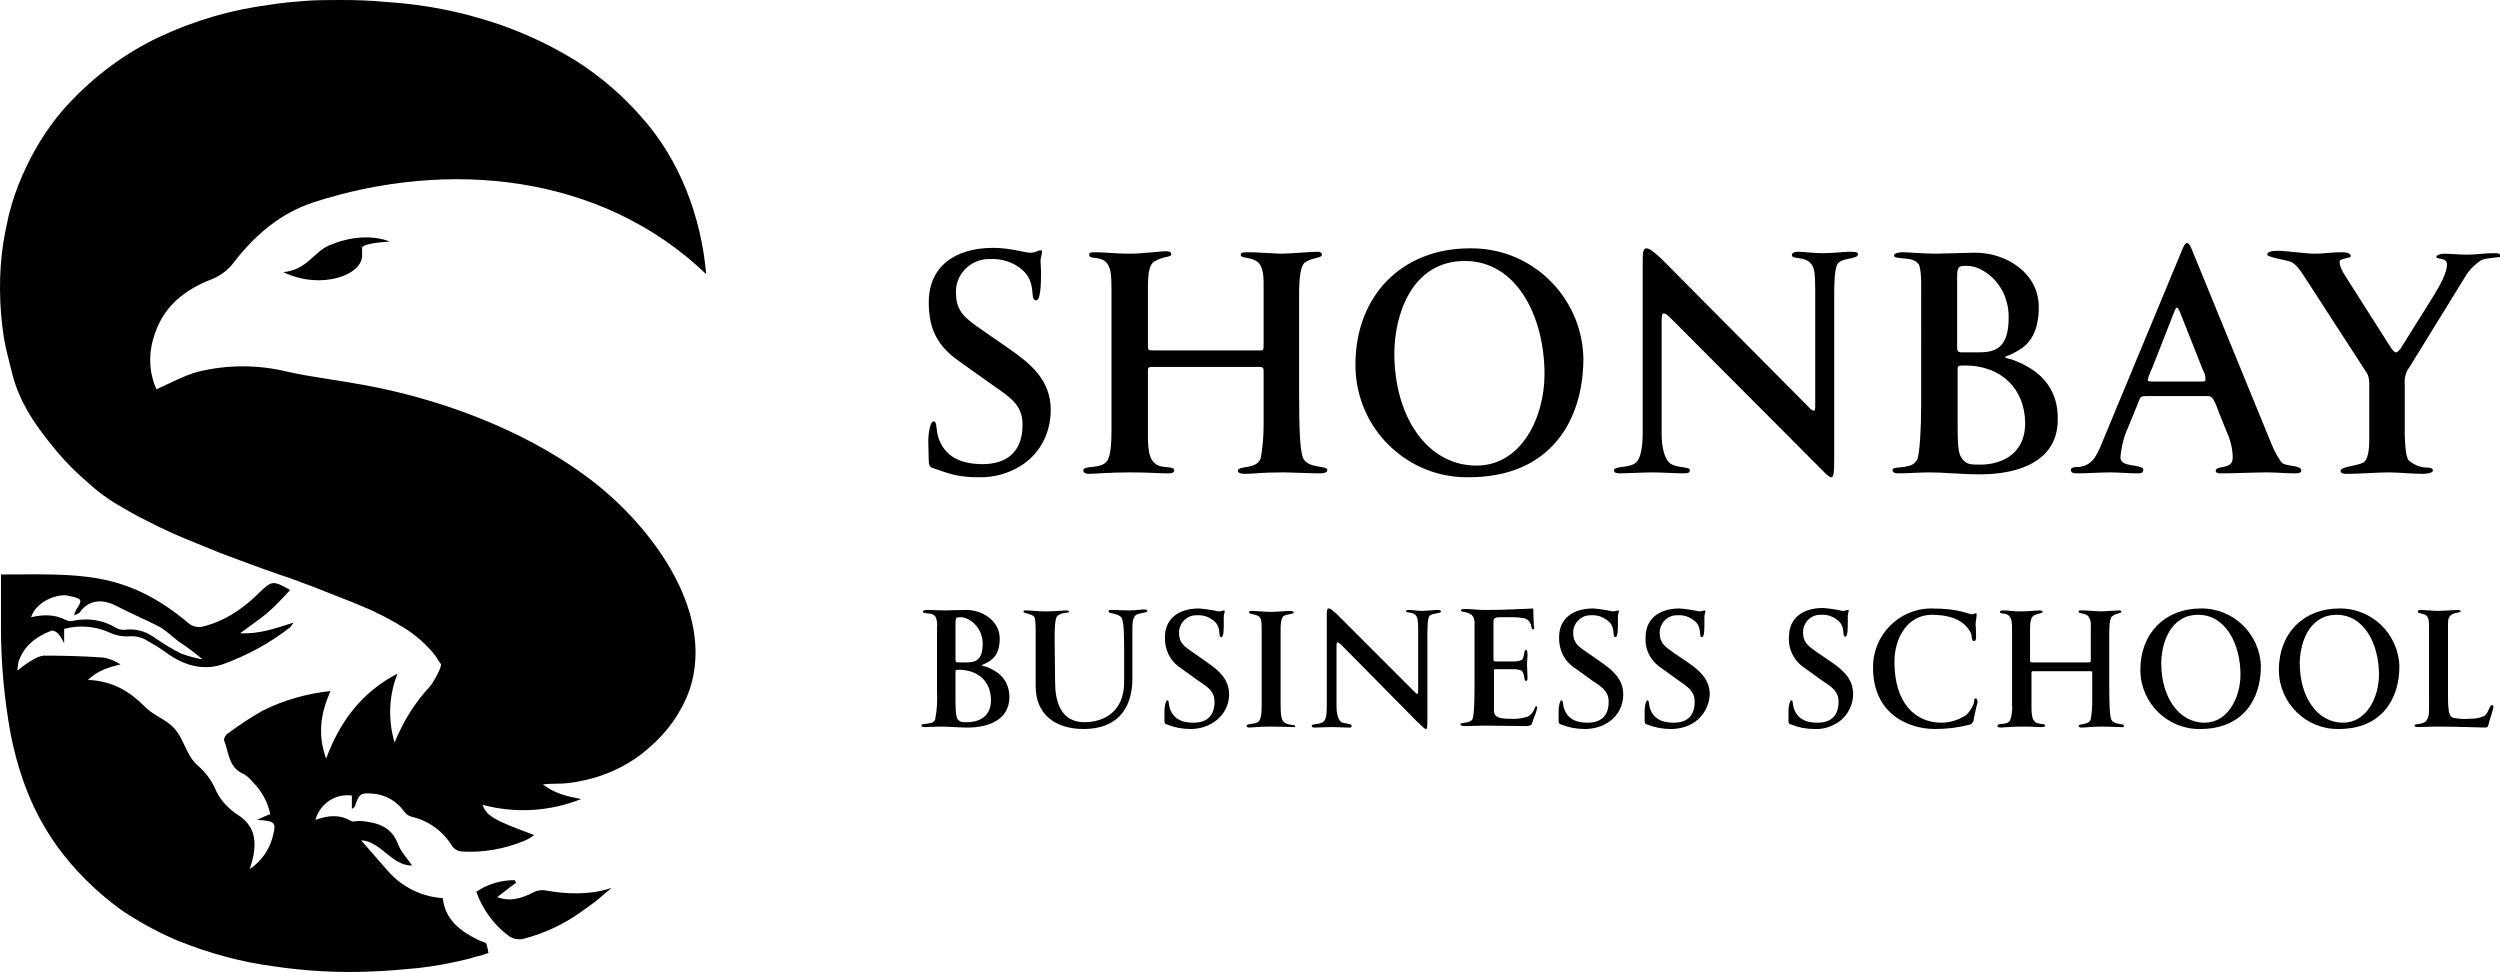 <?xml version="1.0" encoding="UTF-8"?> <!-- Generator: Adobe Illustrator 25.0.1, SVG Export Plug-In . SVG Version: 6.00 Build 0) --> <svg xmlns="http://www.w3.org/2000/svg" xmlns:xlink="http://www.w3.org/1999/xlink" id="Layer_1" x="0px" y="0px" viewBox="0 0 514.4 200" style="enable-background:new 0 0 514.4 200;" xml:space="preserve"> <path d="M51.4,178.8c2.6-1.7,4.3-4.4,4.9-7.4c0.5-2.2,0.1-2.5-3.4-2.7c1.1-0.5,1.9-0.9,2.7-1.2c-0.5-2.5-1.8-4.8-3.6-6.6 c-0.5-0.6-1.1-1.2-1.8-1.6c-3.2-1.3-3.1-4.5-4.1-7c-0.1-0.3,0.4-1.2,0.8-1.4c2.3-1.7,4.7-3.3,7.2-4.7c4.4-2.2,9.1-3.5,13.9-4 c-2,4.5-2.7,8.9-0.9,13.9c2.9-7.8,7.4-13.7,14.7-17.5c-1.8,4.5-2,9.5-0.6,14.2c1.7-4.3,4.2-8.3,7.4-11.7c0.3-0.3,2.5-4,2.1-4.5 s-0.8-1.2-1.2-1.8c-1.7-2.1-3.7-3.9-6-5.4c-2.9-1.8-5.9-3.4-9.1-4.7c-2.8-1.2-5.6-2.2-8.5-3.4c-1.5-0.6-3-1.1-4.5-1.7 c-0.9-0.3-1.8-0.7-2.8-1c-1.6-0.5-3.1-1.1-4.6-1.6c-3-1.1-6-2.2-8.9-3.3c-1.5-0.6-2.9-1.2-4.4-1.8c-3.5-1.4-7-2.9-10.4-4.7 c-2.3-1.1-4.5-2.4-6.7-3.7c-1.6-1-3.1-2.1-4.5-3.3c-0.9-0.8-1.8-1.6-2.7-2.4c-2.2-2-4.2-4.2-6-6.5c-3.4-4.2-6.4-8.7-7.8-14.1 C2,74.7,1.2,72,0.8,69.5C-0.2,63-0.3,56.3,0.7,49.8c0.3-1.8,0.7-3.7,1.1-5.5c0.7-2.8,1.6-5.5,2.8-8.2c2.1-4.8,4.8-9.3,8.2-13.3 C18.5,16.3,25.3,11.1,33,7.5C40.1,4.2,47.6,2,55.4,1c2.3-0.4,4.8-0.6,7.1-0.8C65.1,0,67.6,0,70.1,0c3.1,0,6.2,0.1,9.3,0.4 c6.2,0.4,12.4,1.4,18.4,3.1c7.3,2,14.2,5,20.7,9c5,3.2,9.6,7.1,13.5,11.6c7.9,8.8,12.3,20.6,13.3,32.3 c-21.6-20.7-53.1-23.7-80.7-14.8c-6.8,2.2-12.1,6.7-16.5,12.4c-1.1,1.5-2.7,2.7-4.4,3.4c-5.8,2.2-10.3,5.8-12.1,12.1 c-1.1,3.5-0.9,7.3,0.6,10.6c2.9-1.3,5.6-2.8,8.5-3.6c6.1-1.5,12.4-1.5,18.5,0c4.4,1,9.6,1.6,15.6,2.7c14.9,2.7,32.3,8.8,45.8,18.8 c12.6,9.2,26.8,27.3,21.3,43.9c-1.7,4.7-4.6,8.8-8.4,12c-3.7,3.3-8.2,5.5-13,6.6c-1.4,0.3-2.9,0.6-4.4,0.7c-1.4,0.1-2.9,0-4.4,0.2 c2.3,1.8,5,2.5,7.9,3c-6.5,2.6-13.6,3-20.3,1.2c0.8,2.3,2.4,3.2,10.6,6.2c-0.6,0.5-1.3,0.9-2,1.2c-4.1,1.7-8.6,2.5-13,2.2 c-0.7-0.1-1.3-0.4-1.8-1c-1.9-3.2-5-5.4-8.6-6.2c-0.6-0.2-1-0.6-1.4-1.1c-1.5-2.1-3.8-3.4-6.4-3.6c-2.4-0.2-2.8,0-3.6,2.4 c-0.1,0.3-0.3,0.6-0.7,0.7v-2.7c-3.4-0.5-6.6,1.7-7.5,5c2.5-0.9,4.9-1.2,7.3,0.2c0.4,0.3,1.2,0,1.8,0c3.4,0.3,6.5,1,7.9,4.8 c0.6,1.6,1.9,2.9,2.9,4.4c-4.3,0-6.4-5-10.5-5.2c1.8,2.1,3.7,4.2,5.5,6.3c2.9,3.3,6.9,5.3,11.3,5.6c0.5,4.4,3.5,6.7,7.1,8.5 c2,1,1.8,0,2.3,2.8c-0.4,0.1-0.8,0.2-1.2,0.4c-0.8,0.2-1.7,0.4-2.5,0.7c-3.6,0.9-7.2,1.6-10.9,2c-3.2,0.3-6.4,0.6-9.6,0.7 c-6.8,0.3-13.5-0.1-20.2-1.1c-6.7-0.9-13.2-2.7-19.4-5.2c-3.6-1.5-7-3.3-10.3-5.4c-2.5-1.6-4.8-3.5-7-5.5 C9.8,173.8,4.8,164,2.2,151.1c-1.3-7.2-2-14.5-2-21.8c0-3.8,0-7.5,0-11.1c15.8,0,25.6-1,38.8,10.2c0.7,0.5,1.6,0.7,2.4,0.6 c4.8-1.1,8.7-3.8,12.1-7.2c2.4-2.3,2.7-2.4,6.2-0.4c-1.6,1.7-3.1,3.4-4.8,4.8s-3.5,2.6-5.5,4.1c3.9,0.2,7.3-1,11-2.2 c-0.2,0.3-0.4,0.6-0.6,0.9c-4.2,3.3-9,5.9-14,7.7c-3.9,1.3-7.5,0.3-10.9-1.9c-1.4-1.1-2.9-2-4.5-2.9c-1-0.7-2.3-1-3.5-1 c-1.6,0.2-3.3-0.2-4.7-0.9c-2.9-1.2-6-1.4-9-0.6v3c-0.3-0.7-0.7-1.4-1.2-2c-0.4-0.4-1.1-0.8-1.5-0.6c-3.1,1.2-5.6,3.1-6.7,6.4 c-0.1,0.6-0.2,1.2-0.2,1.8c0.9-0.8,1.9-1.5,2.9-2.1c0.8-0.5,1.6-0.9,2.5-1c4.1,0,8.2,0.1,12.3,0.4c1.2,0.2,2.4,0.7,3.5,1.4 c-2.4,0.6-4.6,1.2-6.7,3.2c5,0.2,8.5,2.3,11.6,5.4c1.4,1.5,3.4,2.3,5.1,3.6c0.8,0.6,1.4,1.3,2,2.2c1.3,2.2,2.1,5,4,6.5 c1.6,1.4,2.9,3.2,3.7,5.2c1,2,2.6,3.7,4.5,4.9c3.2,2.1,3.7,4.8,3.2,8.1C52,176.8,51.8,177.6,51.4,178.8 M102.3,184.6 c2.8,1,5.1,0.2,7.5-1c0.7-0.4,1.6-0.5,2.4-0.4c4.2,0.8,9.3,1,13.6-0.5c-0.3,0.4-1,0.8-1.4,1.2c-0.5,0.4-0.9,0.8-1.4,1.2 c-1.1,0.9-2.3,1.7-3.4,2.5c-3.6,2.6-7.7,4.5-12,5.6c-1,0.2-2,0-2.9-0.6c-3.1-2.3-5.4-5.5-6.7-9.1c2.3-1.6,5.1-2.4,7.9-2.4l0.3,0.5 L102.3,184.6z M58.3,56c4.9-0.5,6.2-4.1,9.4-5.5c4-1.7,8.6-2.3,12.5-0.8c-2.8,0.2-5.2,0.5-5.7,1.2v1.3C75,56.5,66.2,59.8,58.3,56z M6.4,127c2.6-0.6,4.9-0.6,7.2,0.6c0.5,0.2,1.1,0.3,1.6,0.1c3-0.6,6.1-0.1,8.7,1.5c0.5,0.3,1.1,0.4,1.7,0.4c2.1-0.3,4.2,0.2,5.9,1.4 c1.9,1.3,3.8,2.5,5.8,3.5c1.4,0.5,2.9,0.9,4.4,1.2c-1.5-1.3-3.1-2.5-4.8-3.6c-1.5-1.1-2.8-2.5-4.4-3.3c-2.8-1.4-5.6-2.6-8.3-4 c-2.4-1.3-5.6-1.9-7.8,1.2c-0.2,0.3-0.7,0.4-1.1,0.6c0-0.4,0.2-0.8,0.4-1.2c1.3-1.9,1.2-2.2-1.1-2.7c-0.3-0.1-0.6-0.1-0.9-0.2 C10.8,122.3,7.2,124.3,6.4,127z"></path> <path d="M210.7,95.4c-2.7,1.9-6,2.9-9.4,2.8c-4.4,0-6.1-0.8-9.1-1.8c-0.7-0.2-1.1-0.4-1.1-1.6c0-0.7-0.1-3.3-0.1-4.2 s0.3-3.9,1.1-3.9s0.4,1.9,1.1,3.7c1,2.5,3.1,5.1,9,5.1c4.9,0,8.2-2.5,8.2-8.1c0-4.1-2.5-5.6-6.2-8.2l-6.9-4.9 c-4.2-3-6.2-6.3-6.2-12.1c0-7.3,5.3-11.2,13.3-11.2c3.4,0,6.6,1,7.5,1c1.4,0,1.5-0.5,2.3-0.5c0.1,0,0.2,0.1,0.2,0.3 c0,0.5-0.3,1.3-0.3,1.9c0,0.8,0.1,0.8,0.1,2.8s-0.1,5.3-1,5.3c-1.5,0,0.3-3.7-3-6.4c-1.8-1.5-4.1-2.2-6.5-2.1 c-3.7-0.1-6.9,2.8-7,6.5c0,0.1,0,0.3,0,0.4c0,4,1.9,5.3,5.8,8l5.2,3.6c4.3,3,8.5,6.4,8.5,12.5C216.2,88.9,214.2,92.9,210.7,95.4z"></path> <path d="M270.9,97.4c-1.1,0-5.3-0.2-6.8-0.2c-4.8,0-6.1,0.3-8,0.3c-0.4,0-1.4-0.1-1.4-0.6c0-1.2,3.9-0.2,4.7-2.6 c0.4-2.2,0.6-4.5,0.6-6.8V76.3c0-0.8-0.3-0.8-1.2-0.8h-21.4c-1,0-1.2,0-1.2,0.8v13.5c0,4,0.7,4.9,1.4,5.5c1.3,1.3,4,0.4,4,1.5 c0,0.6-0.8,0.6-1.6,0.6c-1.9,0-3.2-0.2-7.4-0.2c-4.6,0-7.4,0.3-8.4,0.3s-1.3-0.3-1.3-0.7c0-1.2,3.8-0.1,5-2.1 c0.6-1.1,0.8-3.2,0.8-6.3V59.5c0-3.2-0.2-4-0.7-5c-1.2-2.1-3.9-0.9-3.9-2.1c0-0.5,0.6-0.5,1.4-0.5c1.7,0,4.2,0.3,6.9,0.3 s6.4-0.5,7.2-0.5c0.4,0,1.4-0.1,1.4,0.6s-1.4,0.3-3.5,1.5c-1,0.7-1.3,2.2-1.3,5.5v11.9c0,0.8,0.1,0.9,1.1,0.9h21.5 c1,0,1.2,0.1,1.2-0.9v-13c0-2.2-0.4-3.5-1.1-4.2c-1.4-1.2-3.6-0.8-3.6-1.5c0-0.6,0.4-0.6,1.9-0.6c1.2,0,5.5,0.3,6.4,0.3 c1.7,0,6-0.4,7.6-0.4c0.2,0,0.8,0.1,0.8,0.6c0,0.8-2.5,0.6-3.7,1.8c-0.6,0.6-1,2.7-1,6.2v20.3c0,7.9,0.2,12,0.8,13.5 c1,2.3,5,1.5,5,2.5C273.1,97.4,272.1,97.4,270.9,97.4z"></path> <path d="M302.2,98.2c-12.7,0.2-23.1-10-23.3-22.7c0-0.2,0-0.3,0-0.5c0-14.2,9.6-23.9,23.5-23.9c12.7-0.2,23.1,9.9,23.4,22.6 C325.8,86.7,318.9,98.2,302.2,98.2z M301.4,53.7c-11.1,0-14.5,11.4-14.5,19c0,13.1,6.8,23.1,16.9,23.1c9.3,0,14-10,14-18.8 C317.8,65.3,312.2,53.7,301.4,53.7z"></path> <path d="M378.5,53.9c-0.8,0.5-1.1,2-1.1,7.8v33c0,2.5-0.1,3.5-0.6,3.5s-1.4-1-3.1-2.7l-29.9-30c-0.7-0.7-1.1-1-1.4-1 c-0.5,0-0.5,0.4-0.5,2.6v22.2c0,2.5,0.5,5,1.7,6s4.1,0.7,4.1,1.4c0,0.6-0.3,0.7-1.6,0.7c-1.1,0-4.3-0.2-6-0.2s-6,0.2-6.7,0.2 s-1.3-0.1-1.3-0.6c0-1,3-0.4,4.5-1.6c0.8-0.7,1.4-2.5,1.4-6.1V54.6c0-2.5,0-3.5,0.8-3.5c0.6,0,1.5,0.7,3,2.1L372,83.6 c0.5,0.6,0.9,0.9,1.2,0.9s0.3-0.4,0.3-1.3V59.7c0-3.6-0.2-4.8-1-5.6c-1.4-1.4-3.8-0.7-3.8-1.6c0-0.5,0.5-0.7,1.4-0.7 c0.7,0,3.3,0.3,5,0.3s4.6-0.3,5.4-0.3c1,0,1.8,0,1.8,0.5C382.3,53.3,379.8,53,378.5,53.9z"></path> <path d="M407.4,97.6c-3.9,0-7.3-0.4-10.4-0.4c-1.7,0-4.7,0.2-6.4,0.2c-0.8,0-1.2-0.2-1.2-0.7c0-0.7,2.2-0.4,3.1-0.8 c0.9-0.1,1.6-0.6,2-1.4c0.5-1.2,0.8-6.3,0.8-11.1V58.6c0-1.5-0.1-3.5-0.5-4.2c-0.3-0.4-0.7-0.7-1.2-0.9c-1.3-0.5-3.9-0.2-3.9-0.9 c0-0.5,1.1-0.7,1.7-0.7c1.2,0,4.4,0.3,6.9,0.3c1.4,0,6.2-0.2,8.2-0.2c6.2,0,13,4.1,13,11.2c0,6.7-3.2,8.5-5.5,9.6 c-1,0.5-1.4,0.5-1.4,0.7s0.5,0.2,1.7,0.6c3.2,1.2,9.1,4.1,9.1,11.9C423.6,94.9,415.4,97.6,407.4,97.6z M404.8,54.7 c-1.7,0-2.1,0-2.1,2.3v14.3c0,1,0.1,1.2,1.2,1.2h3c3.3,0,6.4-0.5,6.4-7.1C413.4,58.5,408,54.7,404.8,54.7z M404.3,75.2 c-1.5,0-1.5,0.1-1.5,0.9V87c0,4.4,0.1,6.2,0.8,7.2c1,1.4,1.7,1.4,3.9,1.4c3.3,0,9.2-1.4,9.2-8.6C416.6,80,411.8,75.2,404.3,75.2z"></path> <path d="M472.1,97.4c-1.8,0-3.7-0.2-5.5-0.2c-2.8,0-6.8,0.2-9.6,0.2c-0.3,0-1.1,0-1.1-0.5c0-1.3,3.5-0.1,3.5-2.7 c0-1.9-0.5-3.8-1.3-5.5l-1.6-4c-1-2.8-1.4-3.2-2.2-3.2h-12.7c-1.1,0-1.2,0.2-1.5,1l-2.2,5.4c-0.9,1.9-1.4,4-1.6,6.2 c0,1.2,1.2,1.4,2.1,1.6c0.6,0.1,2.6,0.3,2.6,0.9c0,0.8-0.6,0.8-1.2,0.8c-1.8,0-3.9-0.2-5.6-0.2c-2.1,0-4.7,0.2-6.8,0.2 c-0.5,0-1.3,0-1.3-0.7s1.3-0.6,1.7-0.6c2.5-0.4,3.3-1.8,4.3-4L449,51.4c0.3-0.7,0.6-1.4,1-1.4s0.8,0.8,1.1,1.6l16.3,39.8 c0.5,1.3,1.2,2.5,2,3.7c0.9,1,4.1,0.5,4.1,1.7C473.6,97.4,472.6,97.4,472.1,97.4z M453.3,76.2l-4.8-12.1c-0.2-0.5-0.4-0.8-0.6-0.8 s-0.4,0.5-0.7,1.3l-4.4,11.2c-0.4,0.8-0.7,1.6-0.9,2.4c0,0.2,0.3,0.3,0.9,0.3h9.9c1,0,1.1,0,1.1-0.4 C453.8,77.3,453.6,76.7,453.3,76.2z"></path> <path d="M510.6,53.5c-1.4,0.9-2.6,2.1-3.4,3.5l-11.4,18.5c-0.8,1-1.1,2.3-1,3.6V89c0,1.1,0.1,4.9,0.8,5.7c1,0.9,2.2,1.4,3.5,1.5 c0.5,0,1.5,0,1.5,0.6s-1.6,0.7-2.1,0.7c-2,0-5-0.3-7-0.3s-6.4,0.3-8.4,0.3c-0.4,0-1.5,0.1-1.5-0.6c0-1,3.9-1,4.9-1.9s1-3.7,1-4.8 V78.9c0-0.9-0.2-1.9-0.8-2.6L474.2,57c-1.2-1.9-2-2.8-3-3.2c-0.6-0.2-4.7-0.9-4.7-1.4c0-0.7,1.3-0.8,2.2-0.8c1.7,0,5.8,0.6,7.5,0.6 c2.1,0,3.3-0.3,5.5-0.3c0.5,0,2,0,2,0.8c0,0.5-2.3,0.4-2.3,1.1c0,1,0.5,2,1.5,3.5l8.9,14c0.5,0.8,0.9,1.2,1.2,1.2s0.5-0.3,0.9-0.7 l7-11.2c1.2-2,2.6-4.5,2.6-6.2c0-1.5-2.2-1-2.2-1.5s1.1-0.7,1.6-0.7c1.2,0,3.3,0.2,4.6,0.2c2.1,0,3.4-0.3,5.5-0.3 c0.7,0,1.5-0.1,1.5,0.7C514.4,53,511.8,53,510.6,53.5z"></path> <path d="M199.1,149.7c-2,0-3.8-0.2-5.5-0.2c-0.9,0-2.5,0.1-3.4,0.1c-0.4,0-0.6-0.1-0.6-0.4s1.1-0.2,1.7-0.4c0.5,0,0.9-0.3,1.1-0.7 c0.4-1.9,0.5-3.9,0.4-5.9v-13.1c0.1-0.7,0-1.5-0.3-2.2c-0.2-0.2-0.4-0.4-0.6-0.5c-0.7-0.3-2-0.1-2-0.5s0.6-0.4,0.9-0.4 c0.6,0,2.3,0.1,3.7,0.1c0.7,0,3.2-0.1,4.3-0.1c3.3,0,6.9,2.2,6.9,5.9c0,3.5-1.7,4.5-2.9,5.1c-0.6,0.3-0.8,0.3-0.8,0.4 s0.3,0.1,0.9,0.3c1.7,0.6,4.8,2.1,4.8,6.3C207.6,148.2,203.3,149.7,199.1,149.7z M197.7,127c-0.9,0-1.1,0-1.1,1.2v7.5 c0,0.5,0.1,0.6,0.6,0.6h1.6c1.7,0,3.4-0.3,3.4-3.8S199.4,127,197.7,127z M197.4,137.8c-0.8,0-0.8,0.1-0.8,0.5v5.8 c0,2.3,0.1,3.2,0.4,3.8c0.5,0.7,0.9,0.7,2,0.7c1.8,0,4.9-0.7,4.9-4.5S201.4,137.9,197.4,137.8L197.4,137.8z"></path> <path d="M234,126.4c-1.1,0.5-1,1.9-1,4.6v8.6c0,6.6-3.5,10.4-10,10.4c-6,0-9.9-3.1-9.9-8.8V131c0-2,0-3.7-0.3-4.1 c-0.5-0.6-2.2-0.7-2.2-1s0.1-0.3,0.6-0.3c0.8,0,2.5,0.2,4,0.2c1.8,0,3.7-0.2,4.1-0.2s0.7,0.1,0.7,0.3s-1.5,0.2-1.9,0.5 c-0.7,0.4-1.1,0.2-1.1,5.1l0.1,8.9c0,3.8,1.1,8.2,6,8.2c4.2,0,8.2-2.3,8.2-8.2V133c0-3.9-0.2-5.7-0.7-6.1c-1-0.8-2.5-0.6-2.5-1.1 c0-0.3,0.2-0.3,0.8-0.3c0.3,0,2.1,0.1,3.4,0.1s2.6-0.2,2.9-0.2c0.6,0,0.9,0.1,0.9,0.3C235.8,126.2,235,126,234,126.4z"></path> <path d="M249.9,148.5c-1.4,1-3.2,1.5-4.9,1.5c-1.7,0-3.3-0.3-4.8-0.9c-0.4-0.1-0.6-0.2-0.6-0.8c0-0.4,0-1.8,0-2.2s0.2-2,0.6-2 s0.2,1,0.6,1.9c0.5,1.3,1.6,2.7,4.8,2.7c2.6,0,4.3-1.3,4.3-4.3c0-2.1-1.3-3-3.3-4.3l-3.6-2.6c-2.2-1.4-3.4-3.8-3.3-6.4 c0-3.8,2.8-5.9,7-5.9c1.3,0.1,2.7,0.3,4,0.6c0.7,0,0.8-0.2,1.2-0.2c0.1,0,0.1,0.1,0.1,0.2s-0.2,0.7-0.2,1s0,0.4,0,1.5 c0,1.1,0,2.8-0.5,2.8c-0.8,0,0.2-2-1.6-3.4c-1-0.8-2.2-1.2-3.4-1.1c-2-0.1-3.6,1.5-3.7,3.4c0,0.1,0,0.2,0,0.2c0,2.1,1,2.8,3.1,4.2 l2.7,1.9c2.3,1.6,4.5,3.4,4.5,6.6C252.9,145.1,251.8,147.2,249.9,148.5z"></path> <path d="M266,149.6c-0.3,0-2.9-0.1-4.5-0.1c-2.3,0-4.1,0.2-4.4,0.2s-0.6-0.1-0.6-0.4c0-0.4,1.7-0.3,2.3-0.7s0.8-1.5,0.8-3.3v-16.3 c0-1.5-0.2-2-0.8-2.3c-0.8-0.4-1.8-0.3-1.8-0.7s0.5-0.3,0.8-0.3s2.8,0.2,3.7,0.2s3.4-0.2,3.9-0.2c0.7,0,0.8,0.2,0.8,0.4 s-1.4,0.3-2,0.6s-0.7,1.8-0.7,2.5v15.4c0,3.8,0.2,4.3,2.6,4.6c0.3,0,0.4,0.1,0.4,0.3S266.3,149.6,266,149.6z"></path> <path d="M294.3,126.6c-0.4,0.2-0.6,1-0.6,4.1v17.4c0,1.3,0,1.9-0.3,1.9s-0.7-0.5-1.7-1.4L276,132.7c-0.4-0.4-0.6-0.5-0.8-0.5 s-0.2,0.2-0.2,1.4v11.8c0,1.3,0.3,2.6,0.9,3.1s2.2,0.3,2.2,0.8s-0.1,0.4-0.9,0.4s-2.3-0.1-3.1-0.1s-3.2,0.1-3.5,0.1s-0.7,0-0.7-0.3 c0-0.6,1.6-0.2,2.4-0.9c0.5-0.4,0.7-1.3,0.7-3.2V127c0-1.3,0-1.8,0.4-1.8s0.8,0.4,1.6,1.1l16,16c0.3,0.3,0.5,0.5,0.6,0.5 s0.2-0.2,0.2-0.7v-12.5c0-1.9-0.1-2.5-0.5-3c-0.7-0.8-2-0.4-2-0.8c0-0.2,0.2-0.3,0.7-0.3s1.7,0.2,2.6,0.2s2.4-0.2,2.9-0.2s1,0,1,0.3 C296.4,126.3,295,126.1,294.3,126.6z"></path> <path d="M315.5,129.5c-0.4,0-0.4-0.7-0.5-1c-0.2-0.6-0.7-1.1-1.4-1.3c-0.7-0.1-1.4-0.2-2.1-0.2h-3.1c-0.6,0-1.1,0.2-1.1,0.8v7.8 c0,0.5,0.1,0.5,0.6,0.5h3.6c0.6,0,1.1-0.1,1.6-0.3c0.6-0.4,0.4-2.1,0.9-2.1c0.3,0,0.3,0.7,0.3,1.1c0,0.6-0.1,1.3-0.1,2 c0,0.8,0.1,1.8,0.1,2.7c0,0.2,0,0.6-0.3,0.6c-0.5,0-0.2-1.4-0.9-2.1c-0.5-0.2-1-0.3-1.5-0.3h-3.9c-0.4,0-0.3,0.1-0.3,0.4v7.9 c-0.1,0.5,0.1,1,0.4,1.3c0.6,0.6,2.2,0.6,3.1,0.6c1.1,0.1,2.2-0.1,3.3-0.4c1.5-0.6,1.5-2.2,1.9-2.2c0.2,0,0.2,0.3,0.2,0.4 c-0.2,0.7-0.4,1.4-0.7,2c-0.2,0.6-0.4,1.3-0.5,1.4c-0.3,0.2-0.6,0.3-1,0.3c-2.7,0-6.1-0.1-8.8-0.1c-1.1,0-2.6,0.1-3.7,0.1 c-0.5,0-1.1,0-1.1-0.4s2.1-0.1,2.5-1.1s0.4-5.9,0.4-7.1v-12.7c0-2.6-2.8-1.9-2.8-2.5c0-0.3,0.5-0.3,0.8-0.3c0.9,0,2.9,0.2,3.8,0.2 c1.7,0,3.6,0,5.3-0.1c1.4,0,1.6-0.1,3-0.1c0.6,0,1.2-0.1,1.8-0.1c0.2,0,0.2,0.1,0.2,0.4s0,0.4,0,0.5c0,0.8,0.1,1.8,0.1,2.6 C315.7,129.3,315.7,129.5,315.5,129.5z"></path> <path d="M331.1,148.5c-1.4,1-3.2,1.5-5,1.5c-1.7,0-3.3-0.3-4.8-0.9c-0.4-0.1-0.6-0.2-0.6-0.8c0-0.4,0-1.8,0-2.2s0.2-2,0.6-2 s0.2,1,0.6,1.9c0.5,1.3,1.6,2.7,4.8,2.7c2.6,0,4.3-1.3,4.3-4.3c0-2.1-1.3-3-3.3-4.3l-3.6-2.6c-2.2-1.4-3.4-3.8-3.3-6.4 c0-3.8,2.8-5.9,7-5.9c1.3,0.1,2.7,0.3,4,0.6c0.7,0,0.8-0.2,1.2-0.2c0.1,0,0.1,0.1,0.1,0.2s-0.2,0.7-0.2,1s0,0.4,0,1.5 c0,1.1,0,2.8-0.5,2.8c-0.8,0,0.2-2-1.6-3.4c-1-0.8-2.2-1.2-3.4-1.1c-2-0.1-3.6,1.5-3.7,3.4c0,0.1,0,0.2,0,0.2c0,2.1,1,2.8,3.1,4.2 l2.7,1.9c2.3,1.6,4.5,3.4,4.5,6.6C334,145.1,333,147.2,331.1,148.5z"></path> <path d="M348.8,148.5c-1.4,1-3.2,1.5-5,1.5c-1.7,0-3.3-0.3-4.8-0.9c-0.4-0.1-0.6-0.2-0.6-0.8c0-0.4,0-1.8,0-2.2s0.2-2,0.6-2 s0.2,1,0.6,1.9c0.5,1.3,1.6,2.7,4.8,2.7c2.6,0,4.3-1.3,4.3-4.3c0-2.1-1.3-3-3.2-4.3l-3.6-2.6c-2.2-1.4-3.5-3.8-3.3-6.4 c0-3.8,2.8-5.9,7-5.9c1.3,0.1,2.7,0.3,4,0.6c0.7,0,0.8-0.2,1.2-0.2c0.1,0,0.1,0.1,0.1,0.2s-0.2,0.7-0.2,1s0,0.4,0,1.5 c0,1.1,0,2.8-0.5,2.8c-0.8,0,0.2-2-1.6-3.4c-1-0.8-2.2-1.2-3.4-1.1c-2-0.1-3.6,1.5-3.7,3.4c0,0.1,0,0.2,0,0.2c0,2.1,1,2.8,3,4.2 l2.8,1.9c2.3,1.6,4.5,3.4,4.5,6.6C351.7,145.1,350.6,147.2,348.8,148.5z"></path> <path d="M378.4,148.5c-1.5,1-3.2,1.6-5,1.5c-1.7,0-3.3-0.3-4.8-0.9c-0.4-0.1-0.6-0.2-0.6-0.8c0-0.4,0-1.8,0-2.2s0.2-2,0.6-2 s0.2,1,0.6,1.9c0.5,1.3,1.6,2.7,4.8,2.7c2.6,0,4.3-1.3,4.3-4.3c0-2.1-1.3-3-3.3-4.3l-3.6-2.6c-2.2-1.4-3.5-3.9-3.3-6.5 c0-3.8,2.8-5.9,7-5.9c1.3,0.1,2.7,0.3,4,0.6c0.7,0,0.8-0.2,1.2-0.2c0.1,0,0.1,0.1,0.1,0.2s-0.2,0.7-0.2,1s0,0.4,0,1.5 c0,1,0,2.8-0.5,2.8c-0.8,0,0.2-2-1.6-3.4c-1-0.8-2.2-1.2-3.4-1.1c-2-0.1-3.6,1.5-3.7,3.4c0,0.1,0,0.2,0,0.2c0,2.1,1,2.8,3,4.2 l2.8,1.9c2.3,1.6,4.5,3.4,4.5,6.6C381.3,145,380.2,147.2,378.4,148.5z"></path> <path d="M406.3,147.1c-0.1,0.4-0.2,0.9-0.2,1.1c-0.1,0.4-0.4,0.8-0.8,0.9c-2.3,0.6-4.7,0.9-7.1,0.9c-5.8,0-12.8-3.3-12.8-12.6 c-0.1-6.6,5.2-12.1,11.8-12.2c0.1,0,0.1,0,0.2,0c6,0,7.5,1.2,8.4,1.2c0.4,0,0.4-0.2,0.7-0.2s0.2,0.2,0.2,0.4c0,0.5-0.2,1.4-0.2,1.8 s0.1,1.4,0.1,2.2s0,1.3-0.4,1.3c-0.7,0-0.3-1.1-0.8-1.9s-2-3.5-7.9-3.5c-4.9,0-7.7,4.6-7.7,9.7c0,8.4,4.2,12.5,9.7,12.5 c1.8,0,3.6-0.6,5.1-1.6c0.7-0.7,1.2-1.5,1.5-2.3c0.2-0.6,0-1.1,0.4-1.1s0.4,0.7,0.4,0.9C406.6,145.5,406.5,146.3,406.3,147.1z"></path> <path d="M436.2,149.6c-0.6,0-2.8-0.1-3.6-0.1c-2.5,0-3.2,0.2-4.2,0.2c-0.2,0-0.7,0-0.7-0.3c0-0.6,2-0.1,2.5-1.4 c0.2-1.2,0.3-2.4,0.3-3.6v-5.9c0-0.4-0.1-0.4-0.6-0.4h-11.3c-0.5,0-0.6,0-0.6,0.4v7.1c0,2.1,0.4,2.6,0.7,2.9 c0.7,0.7,2.1,0.2,2.1,0.8c0,0.3-0.4,0.3-0.8,0.3c-1,0-1.7-0.1-3.9-0.1c-2.4,0-3.9,0.2-4.4,0.2s-0.7-0.1-0.7-0.4c0-0.6,2,0,2.6-1.1 c0.4-1.1,0.5-2.2,0.4-3.3v-15.3c0-1.7-0.1-2.1-0.4-2.6c-0.6-1.1-2.1-0.5-2.1-1.1c0-0.2,0.3-0.3,0.7-0.3c0.9,0,2.2,0.2,3.6,0.2 s3.4-0.2,3.8-0.2c0.2,0,0.7,0,0.7,0.3s-0.7,0.2-1.9,0.8c-0.5,0.4-0.7,1.2-0.7,2.9v6.2c0,0.4,0,0.5,0.6,0.5h11.3c0.5,0,0.6,0,0.6-0.5 v-6.9c0.1-0.8-0.1-1.6-0.6-2.2c-0.7-0.6-1.9-0.4-1.9-0.8s0.2-0.3,1-0.3s2.9,0.2,3.4,0.2c0.9,0,3.2-0.2,4-0.2c0.1,0,0.4,0,0.4,0.3 s-1.3,0.3-2,1c-0.3,0.3-0.5,1.4-0.5,3.3v10.7c0,4.2,0.1,6.3,0.4,7.1c0.5,1.2,2.6,0.8,2.6,1.3S436.8,149.6,436.2,149.6z"></path> <path d="M452.7,150c-6.7,0.1-12.2-5.3-12.3-12c0-0.1,0-0.1,0-0.2c0-7.5,5.1-12.6,12.4-12.6c6.7-0.1,12.2,5.2,12.4,11.9 C465.2,143.9,461.5,150,452.7,150z M452.3,126.5c-5.8,0-7.6,6-7.6,10c0,6.9,3.6,12.2,8.9,12.2c4.9,0,7.4-5.3,7.4-9.9 C461,132.6,458,126.5,452.3,126.5z"></path> <path d="M481.2,150c-6.7,0.1-12.2-5.3-12.3-12c0-0.1,0-0.1,0-0.2c0-7.5,5.1-12.6,12.4-12.6c6.7-0.1,12.2,5.2,12.4,11.9 C493.7,143.9,490,150,481.2,150z M480.8,126.5c-5.8,0-7.6,6-7.6,10c0,6.9,3.6,12.2,8.9,12.2c4.9,0,7.4-5.3,7.4-9.9 C489.5,132.6,486.5,126.5,480.8,126.5z"></path> <path d="M512.3,148.1c-0.1,0.4-0.2,0.7-0.3,1.1c0,0.3-0.2,0.5-0.7,0.5s-6.3-0.2-9.9-0.2c-1.1,0-3.4,0.1-3.7,0.1s-0.9,0-0.9-0.3 c0-0.5,1.9-0.1,2.5-1.1s0.5-1.4,0.5-4.6v-14.5c0-1.6-0.1-1.9-0.5-2.4s-1.8-0.4-1.8-0.8s0.3-0.4,0.7-0.4s2.6,0.2,3.5,0.2 s3.7-0.2,3.9-0.2s0.7,0,0.7,0.3s-1.7,0.2-2.2,1c-0.4,0.4-0.4,1-0.4,2.3v13.7c0,1.1,0,2.1,0.1,2.8c0,0.9,0.3,1.9,1,2.1 c1.1,0.2,2.1,0.3,3.2,0.2c1,0,2.1-0.1,3-0.5c1-0.4,1.2-2.3,1.7-2.3s0.3,0.4,0.3,0.6S512.5,147.4,512.3,148.1z"></path> </svg> 